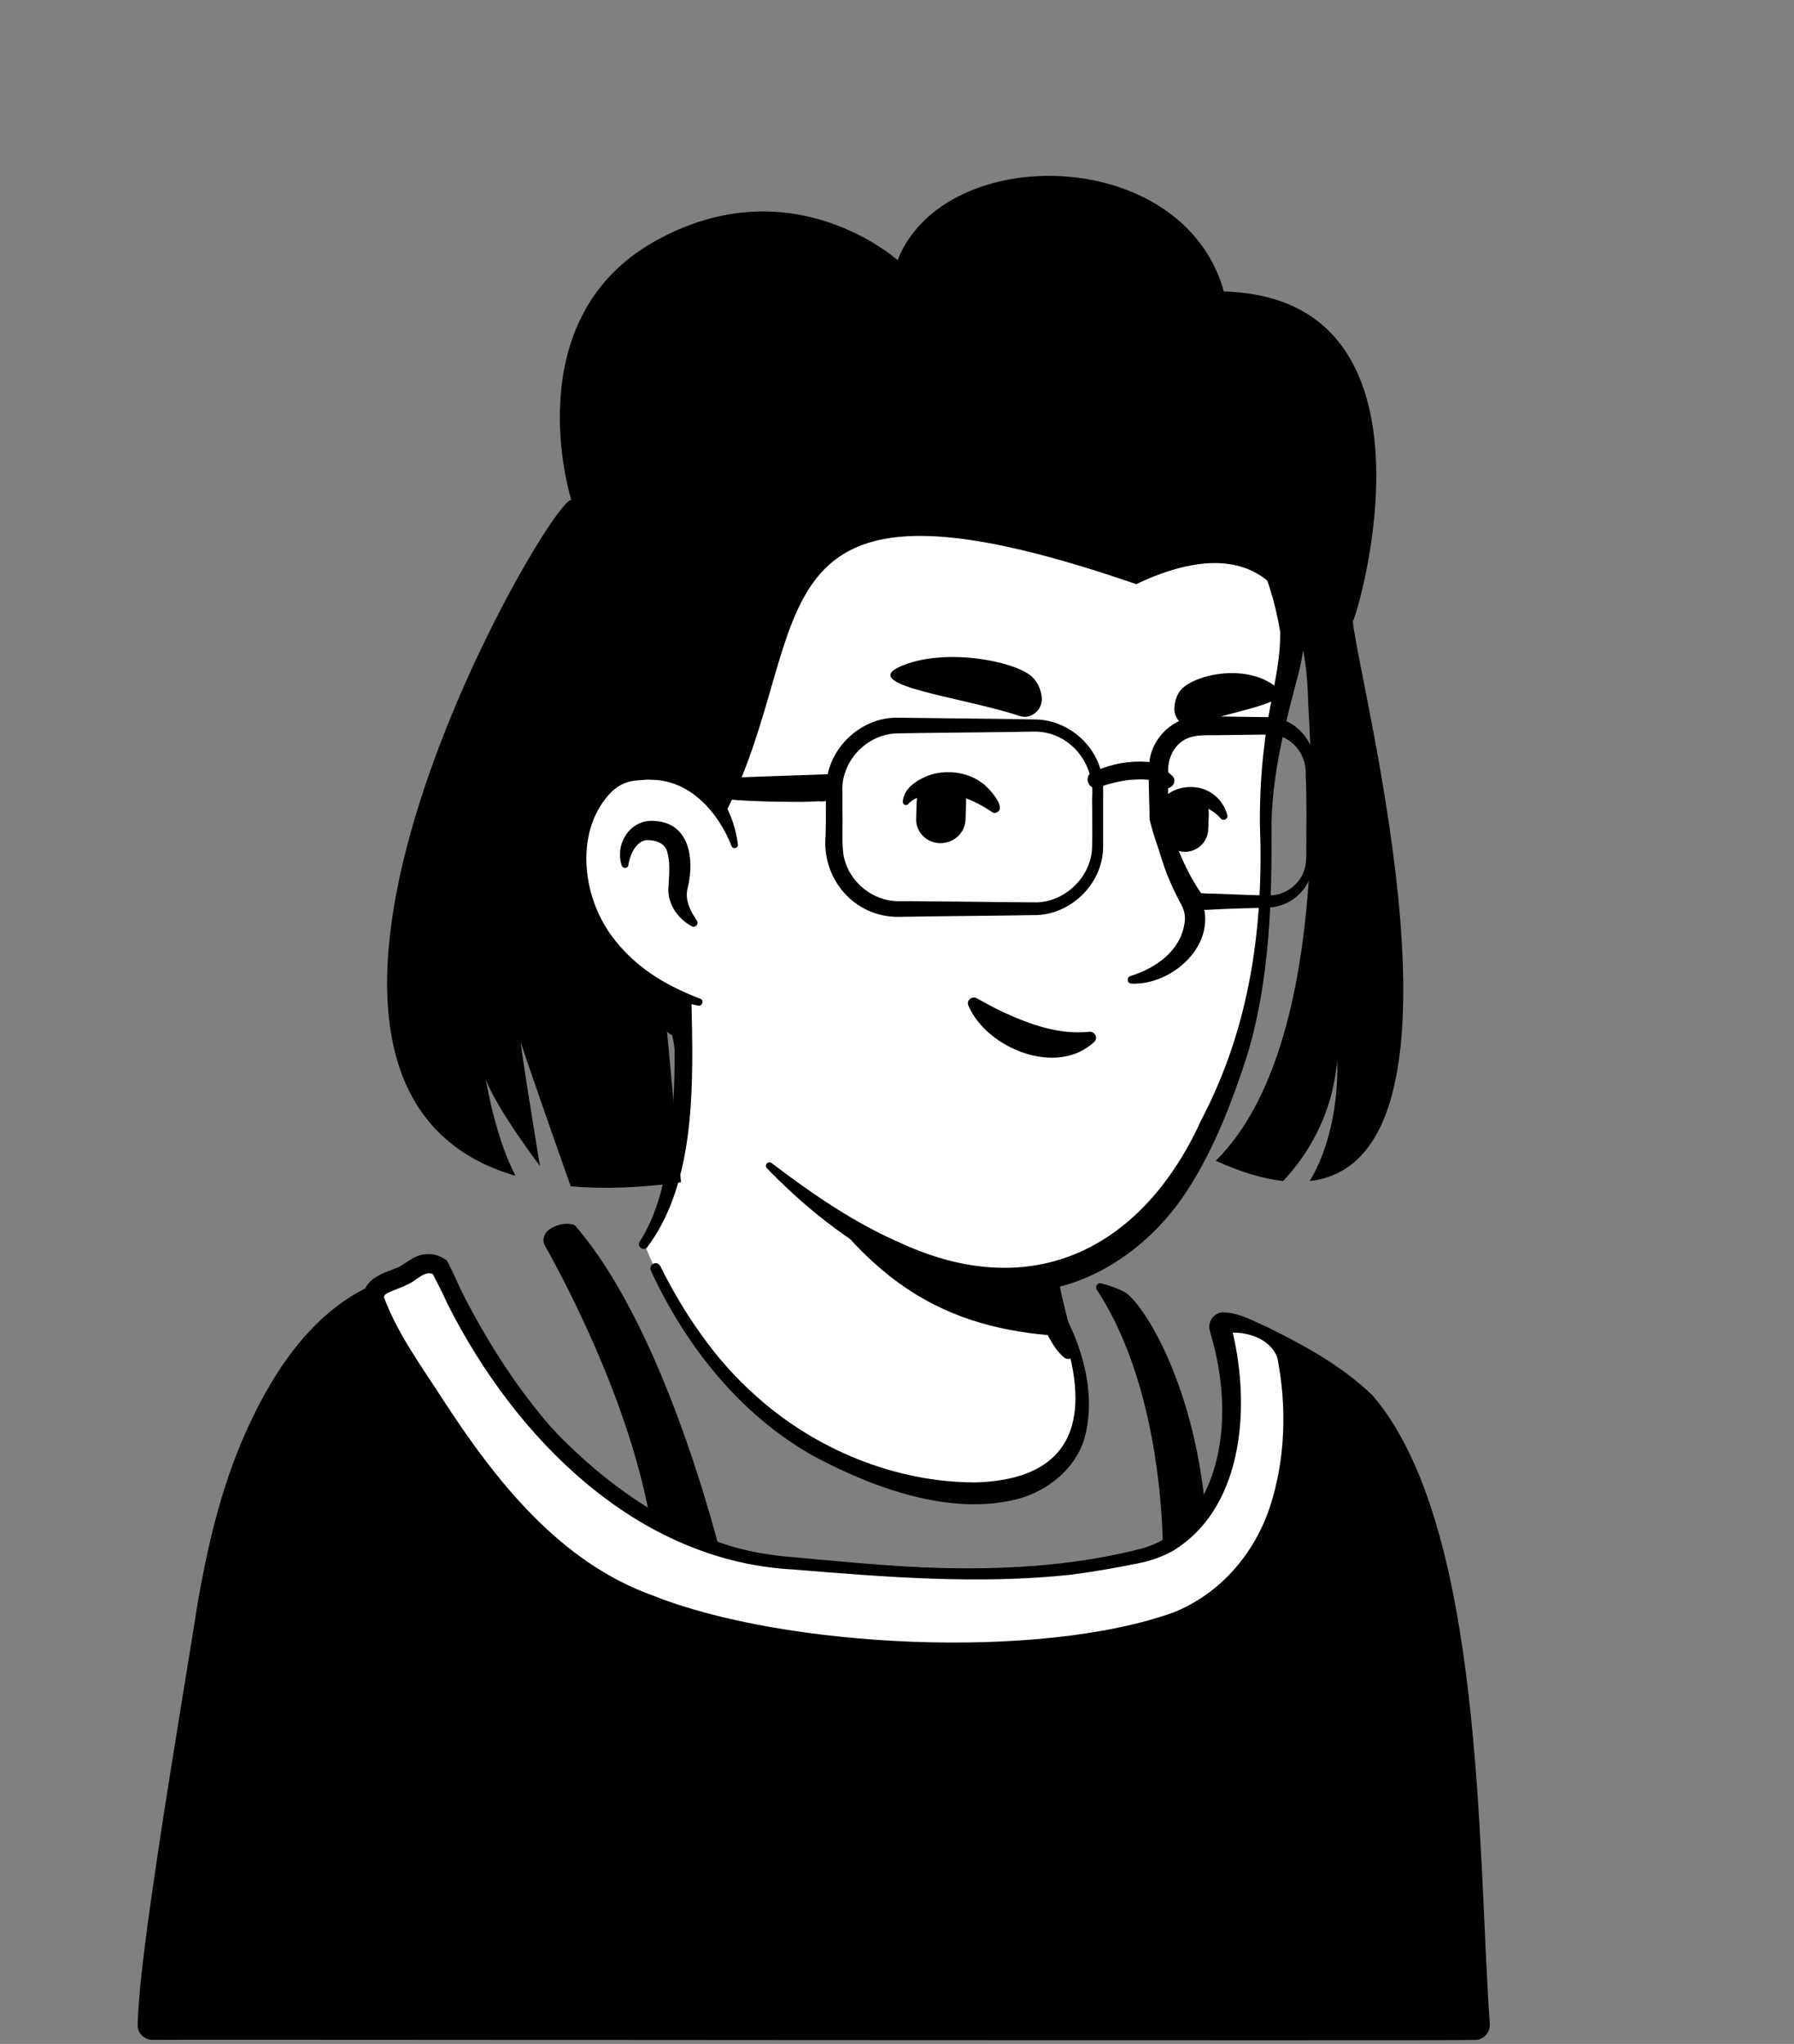 <svg width="309" height="352" viewBox="0 0 309 352" fill="none" xmlns="http://www.w3.org/2000/svg">
<rect x="0" y="0" width="309" height="352" fill="#808080" stroke="none"/>
<path d="M185.999 245.6C183.899 255.9 170.299 262.1 147.399 252.8C123.599 243.2 113.299 220.3 110.699 213.5C124.799 187.1 114.999 168.8 114.999 168.8C147.499 166 175.899 204 175.899 204L180.299 222.8C180.699 224.4 181.499 225.8 182.699 226.8C184.799 230.5 187.299 239 185.999 245.6Z" fill="white"/>
<path d="M110.2 213.8C112.1 210.9 113.3 207.5 114.1 204.2C115.6 197.3 116.1 190.3 116.2 183.3V180.7C115.9 178.1 115 175.4 114 173C112.7 169.8 117.4 167.8 118.9 171C119.1 171.4 119.1 172.1 119.1 172.5C119.4 186.1 120 203.6 111.4 214.9C110.8 215.5 109.6 214.6 110.2 213.8Z" fill="black"/>
<path d="M176.999 203.8C178.499 204.7 178.999 205.9 179.199 207.1C179.799 209.5 179.599 212.1 180.199 214.6C180.699 217 182.199 219.3 182.599 221.8C183.099 224.4 184.599 229.9 185.199 232.6C185.399 233.2 184.999 233.9 184.299 234C183.899 234.1 183.599 234 183.299 233.8C181.999 232.7 181.399 231.6 180.599 230.2C179.299 227.8 178.399 225.6 177.599 222.9C176.899 220.5 177.199 217.9 176.599 215.4C176.099 213 174.699 210.7 174.199 208.2C173.899 207 173.799 205.7 174.699 204.2C175.299 203.6 176.299 203.4 176.999 203.8Z" fill="black"/>
<path d="M184.2 230.2C165.1 229.2 149.5 223.2 134.3 196.1C147.1 207.4 162.2 211.7 178.1 213.7L180.2 222.9C180.6 224.5 183 229.2 184.2 230.2Z" fill="black"/>
<path d="M183.4 226.5C186.8 232.9 188.8 240.9 186.7 248C185.1 253 180.5 256.7 175.5 258.1C163.9 261.2 150.5 256.3 140.2 250.8C127.5 243.7 118.1 231.8 112.1 218.8C111.7 217.8 113.1 217 113.7 218C115.8 222.2 118.2 226.3 120.9 230C123.6 233.8 126.7 237.3 130.2 240.4C140.4 249.6 154.2 255.3 168 255.3C182.2 254.9 187.6 247.4 184.3 233.6C183.8 231.4 183 229.1 181.9 227.2C181.3 226.4 182.8 225.5 183.4 226.5Z" fill="black"/>
<path d="M222.1 106.399C223.9 114.799 217.9 123.799 217.9 146.199C217.9 169.099 213.7 193.999 196.4 211.299C181.5 226.199 164.4 225.599 144.3 209.899C141.5 207.699 131.7 200.299 129.2 197.799C126.3 194.899 124.7 192.799 123.3 190.599C122.1 188.599 122.4 176.999 120.7 174.299C116.3 166.999 115.4 174.899 109.7 168.499C101.8 159.899 92.3 142.599 97 111.999C104.6 62.4 143.9 56.599 173 62.099C202.3 67.7 217.3 84.299 222.1 106.399Z" fill="white"/>
<path d="M114.7 177.399C112.4 173.599 109.5 170.199 106.8 166.699C104.1 162.999 101.9 159.099 100.1 154.899C89.9 130.199 91.4 97.899 109.5 77.099C121.9 62.899 141.5 58.199 159.5 59.199C177.5 60.299 196.2 64.899 209.5 77.899C217.2 85.399 222.1 95.399 224.3 105.799C225 109.099 224.5 112.699 223.7 115.799C221.4 124.499 219.2 132.799 219 141.799C219.1 155.199 218.7 168.899 214.8 181.799C212 190.399 208.7 198.999 203.5 206.499C198.1 214.099 190 220.199 180.7 221.999C162 225.799 144.5 213.999 132.1 201.199C131.6 200.599 132.3 199.899 132.9 200.299C140 205.699 147.3 210.699 155.2 214.099C178 224.599 196.9 214.899 206.9 192.899C215.3 176.899 217.7 159.599 217 141.699C217 137.199 217.2 132.699 217.8 128.199C218.4 121.699 220.6 115.199 220.5 108.799C218.8 98.399 214 88.399 206.8 80.699C189.7 62.599 156.9 57.299 133.9 65.499C106.8 75.099 99.5 102.399 98 128.499C97 144.099 101.6 159.399 113.4 170.099L118.1 174.999C119.7 177.199 116.3 179.799 114.7 177.399Z" fill="black"/>
<path d="M126.5 145.599C126.5 145.599 123.4 130.599 108.8 132.399C96.2 133.999 91.8 164.199 120.4 172.599" fill="white"/>
<path d="M119.1 159.499C116.8 158.199 115.2 155.999 115.1 153.299C115.2 151.299 115.5 148.999 115 146.999C114.7 145.099 112.7 144.599 111.2 144.699C109.6 144.999 108.6 146.999 108.3 148.599C108.3 148.699 108.2 148.999 108.2 149.099C108.1 149.599 107.3 149.599 107.1 149.099C105.8 145.199 108.7 140.899 112.9 141.399C118.8 141.799 119.6 147.999 118.5 152.699C117.9 154.699 118.7 156.499 119.8 158.199L120 158.499C120.5 159.099 119.7 159.899 119.1 159.499Z" fill="black"/>
<path d="M199.1 134.999C200.6 142.099 203.4 148.699 206.9 154.899C210 162.499 202 169.699 194.9 169.399C194.1 169.399 194 168.299 194.7 168.099C199.2 166.699 203.3 163.699 204 159.099C204.3 157.699 203.9 156.499 203.2 155.299C199.9 149.099 197.9 141.999 198.4 134.999C198.4 134.499 199.1 134.499 199.1 134.999Z" fill="black"/>
<path d="M126 145.7C123.7 139.8 118.7 134.2 112 134.3C111.4 134.2 110.4 134.4 109.8 134.4C108.1 134.5 106.7 135.1 105.4 136.3C99 142.7 100.1 154 105.3 161.1C107.1 163.6 109.4 165.8 112 167.6C114.6 169.4 117.5 170.8 120.6 172C121.3 172.2 121 173.3 120.3 173.2C113.6 171.8 107.2 168.5 102.8 163C96 154.8 94.6 141.1 102.7 133.1C104.5 131.5 107 130.3 109.5 130.3C110.3 130.3 111.5 130.1 112.3 130.3C116.5 130.5 120.5 132.6 123.1 135.9C125.4 138.7 126.7 142.1 127.1 145.5C127.1 146.1 126.2 146.3 126 145.7Z" fill="black"/>
<path d="M161.8 145.2C159.4 145.1 157.6 143.1 157.8 140.7L157.9 137.9C158 135.5 160 133.7 162.4 133.9C164.8 134 166.6 136 166.4 138.4L166.3 141.2C166.2 143.5 164.2 145.3 161.8 145.2Z" fill="black"/>
<path d="M203.9 146.7C201.7 146.6 200 144.7 200.1 142.5L200.2 139.9C200.3 137.7 202.2 136 204.4 136.1C206.6 136.2 208.3 138.1 208.2 140.3L208.1 142.9C208 145.1 206.1 146.8 203.9 146.7Z" fill="black"/>
<path d="M170.8 139.8C167.5 137.6 163.9 136.1 159.9 136.9C158.6 137.1 157.3 137.5 156.5 138.4C156.2 138.8 155.5 138.7 155.5 138.1C155.6 136.1 157.3 134.8 158.9 134C162 132.4 166.3 132.7 169.1 134.8C170.1 135.4 173.5 139.1 171.7 139.9C171.3 140.1 171.1 140 170.8 139.8Z" fill="black"/>
<path d="M199.4 140.3C199.4 136.1 204.6 134.6 207.8 136.1C209.6 136.9 210.9 138.499 211.4 140.399C211.6 140.999 210.7 141.499 210.3 140.999C208.6 138.999 205.7 137.999 203.4 139.199C202.7 139.599 202.6 139.9 202.4 140.3C202.4 142.3 199.5 142.2 199.4 140.3Z" fill="black"/>
<path d="M175.6 123.3C177.7 124 179.8 122.1 179.4 119.8C179.2 118.6 178.7 117.4 177.7 116.5C174.7 113.8 162.3 111.4 154.8 114.9C148.2 118.1 166 120.1 175.6 123.3Z" fill="black"/>
<path d="M205.501 124.9C203.801 125.5 202.001 123.7 202.301 121.6C202.401 120.5 202.801 119.4 203.601 118.6C206.001 116.2 214.201 114.3 219.401 118C223.901 121.1 213.301 122 205.501 124.9Z" fill="black"/>
<path d="M188.5 179.4C182.1 185.5 170 180.6 166.8 173.2C166.4 172.3 167.4 171.5 168.2 171.9C169.9 172.8 171.4 173.7 173 174.4C177.6 176.5 182.4 178.2 187.5 177.7C188.5 177.5 189.2 178.7 188.5 179.4Z" fill="black"/>
<path d="M178.001 157.6C173.401 157.7 159.201 157.8 154.801 157.9C147.201 158 141.501 151.4 142.201 143.9C142.301 141.4 142.201 137.9 142.301 135.4C142.501 128.9 148.301 123.4 154.801 123.6L171.701 123.8C173.001 123.8 176.701 123.9 178.001 123.9C183.401 123.8 188.501 127.8 189.701 133.1C190.101 134.6 190.001 136.2 190.001 137.5V146C189.901 152.3 184.301 157.7 178.001 157.6ZM178.001 155.4C183.201 155.6 188.001 151.1 188.101 145.9C188.201 143.2 188.101 140.3 188.101 137.5C188.701 131.4 184.101 125.8 177.901 126C173.601 126.1 159.201 126.2 154.701 126.3C149.301 126.3 144.701 131.2 145.101 136.6C145.101 137.3 145.101 139.1 145.101 139.8C145.201 142 144.901 145.8 145.401 147.8C146.401 152 150.401 155.2 154.701 155.2H156.801C159.701 155.2 175.001 155.4 178.001 155.4Z" fill="black"/>
<path d="M218.3 126.5L210.4 126.6C208.2 126.7 205.6 126.3 203.7 127.6C201.9 128.8 201.1 131 201.2 133.1C201.2 135.7 201.2 138.4 201.1 141L201 140.6C202.4 145.5 204.3 150.2 207.2 154.3L206.2 153.7C207 153.9 208.4 153.9 209.2 153.9C212.2 154 215.7 154.2 218.7 154.2C221.5 154.2 224.2 152.1 224.8 149.3C225 148.5 225 147.1 225 146.3C225 142 225.1 137.8 224.9 133.5C225.1 129.7 222.2 126.3 218.3 126.5ZM218.3 123.5C223.6 123.5 227.3 128.6 226.4 133.6C226.2 137.9 226.3 142.1 226.3 146.4C226.8 151.4 223.8 155.9 218.6 156.3C216.4 156.4 214.3 156.4 212.2 156.5C211.1 156.5 208.4 156.7 207.4 156.7C206.9 156.8 206.1 156.7 205.6 156.7C205.2 156.7 204.8 156.4 204.6 156.1C201.5 151.5 199.3 146.4 198 141.1C198 137.7 197.7 134.3 198 130.9C198.6 126.9 202.2 123.5 206.3 123.4C209.1 123.3 215.5 123.5 218.3 123.5Z" fill="black"/>
<path d="M188.9 132.7C191.6 131.5 194.6 131 197.6 131.2C198.6 131.3 199.6 131.6 200.5 132.4L201.8 133.5C203.1 134.6 201.5 136.5 200.2 135.4C198.6 134 196.7 134.2 194.8 134.3C192.9 134.5 191.1 134.9 189.3 135.6C187.6 136.3 186.5 133.8 188.1 133L188.9 132.7Z" fill="black"/>
<path d="M143.9 136.3C143.2 137.9 142.4 138.1 141.1 138L138.2 138.1C132.4 138.1 126.5 138 120.7 137.1C118.7 137 118.6 134.2 120.6 134.1L143.8 133.3C144.5 133.3 145 134 144.7 134.6L143.9 136.3Z" fill="black"/>
<path d="M93.9 214.6C97.4 220.8 110.7 245.7 112.8 267.7L125.2 271.9C125.2 271.9 115.8 230.3 99 211C99 211 97 210.1 94.5 211.8C93.7 212.5 93.3 213.6 93.9 214.6Z" fill="black"/>
<path d="M200.3 268C200.3 268 200.9 240.3 188.9 222.1C188.6 221.6 189 220.9 189.6 221C190.4 221.2 191.6 221.5 193.5 222.4C196.7 223.9 207.1 239.8 208 265.9C208 265.8 201.3 268 200.3 268Z" fill="black"/>
<path d="M234.5 242C229.3 236.5 213.6 228.3 210.9 228.5C211 228.7 211 229 211.1 229.3C215.3 244.4 211.9 264.9 196.6 268.3C180.7 271.8 167.4 272.3 135.5 269.1C112.1 266.8 90.1 245.8 78.9 225C77.8 222.9 76.5 220.8 75.1 218.9C74.3 218.3 72.8 218.4 71.7 219.3C68.9 221.6 65.2 221.4 65.2 223.6C65.2 223.6 44 230.2 36.6 276.7C32.4 303 26.5 337.1 26.3 348.7H254C252.4 333.1 254 263.6 234.5 242Z" fill="black"/>
<path d="M232.6 243.8C229.6 240.8 225.7 238.5 222 236.3C218.6 234.3 214.4 232.1 210.9 231.1L213.2 227.9L213.3 228.5C216.1 240.2 215.5 254.1 207.4 263.7C204.6 266.9 200.5 269.2 196.3 269.9C188.5 271.5 180.4 272.4 172.4 272.4C158.4 272.3 144.6 271.2 130.8 269.3C121 267.2 111.9 262.3 104 256.2C92.9 247.6 84.4 236.3 76.5 224.8C75.4 223.2 74.1 221.7 72.7 220.4L73.2 221C73.4 221.2 73.5 221.1 73.4 221.1C73.4 221.1 73.2 221.1 73.1 221.2C73 221.2 73 221.2 72.9 221.4C71.3 222.8 68.7 223.5 67.1 224.4C67.2 224.4 67.4 223.8 67.4 223.7L65.6 226.1L65.3 226.2L64.9 226.4C51.2 233.8 44.6 251.4 41 265.8C37.5 282.2 35.4 299.1 32.6 315.6C31 326.6 29 337.9 28.5 348.8L25.9 346.2H254L251.5 349C249.4 321.3 250.5 265.1 232.6 243.8ZM236.4 240.3C255.7 262.8 254.5 319.3 256.6 348.5C256.7 349.9 255.7 351.2 254.3 351.3C254.2 351.5 26.4 351.2 26.3 351.3C24.9 351.3 23.7 350.2 23.7 348.8C23.9 342.9 24.7 337.2 25.4 331.6C27.7 314.8 30.5 298.1 33.2 281.4C34.9 270.2 37.2 258.7 41.7 248.1C46.2 237.6 52.9 226.6 63.7 221.5C63.9 221.4 64.1 221.3 64.4 221.2L62.6 223.6C62.5 220.1 66.3 219.2 68.7 218.2C70.3 217.3 71.6 216 73.6 216C74.6 215.9 76.4 216.3 77.2 217.5C78.6 220.3 79.8 223.1 81 225.9C83 230.4 85.6 234.6 88.6 238.5C99.4 252.2 114 264.2 131.4 267.7C137.2 268.7 143.2 268.9 149 269.4C164.7 270.5 180.5 270.7 195.8 266.9C199.4 266.1 202.5 264.2 204.8 261.4C211.6 252.8 211.6 240.2 208.6 230L208.4 229.2C207.9 227.7 209.1 226 210.7 226C213.6 226.1 215.8 227.5 218.4 228.6C224.8 231.8 231.1 235.2 236.4 240.3Z" fill="black"/>
<path d="M202.7 279.1C186.3 286.1 132.4 287.7 105 272.9C87.7 263.6 76.5 243.1 71.1 235.2C67.1 229.2 65.1 223.6 65.1 223.6C65.1 221.4 68.9 221.6 71.6 219.3C72.7 218.4 74.2 218.3 75 218.9C76.4 220.9 77.7 222.9 78.8 225C90 245.7 107.7 266.5 135.4 269.1C167.3 272.1 180.6 271.8 196.5 268.3C211.8 264.9 215.2 244.4 211 229.3C210.9 229.1 210.9 228.8 210.8 228.5C213.5 228.3 218.7 228.8 220.6 233.6C220.7 233.6 228.4 268.2 202.7 279.1Z" fill="white"/>
<path d="M203.3 280.5C196.7 283.2 189.8 284.2 182.9 285C176 285.8 169.1 286.1 162.2 286.1C144.9 285.9 127.3 284.3 111 278.1C92.4 271.4 80.4 254.5 70.4 238.5C67.4 234.1 64.6 229.6 62.9 224.5C62.4 223.2 63.2 221.4 64.3 220.6C65.8 219.4 67.5 219.4 69 218.8C70 218.5 70.6 217.9 71.5 217.4C73.1 216.7 74.9 216.1 76.9 217C88.4 242.1 107.3 266.1 136.9 268.2C156.5 270 176.5 272 195.9 267.5C203.7 266.2 208.8 259.2 210.6 251.8C212.6 244.3 212 236.2 209.9 228.8C209.7 228.1 210.2 227.4 210.9 227.4C215.2 227 220.5 228.9 222 233.4C223.7 242.4 223.7 251.6 221.1 260.3C218.5 269.2 211.9 277 203.3 280.5ZM202.1 277.7C210.1 274.5 216 267.7 218.7 259.6C221.4 251.4 221.7 242.3 220 233.8C218.8 230.5 214.6 229.1 211 229.6L212 228.2C215.4 241 214.7 259.4 202 267.1C200.2 268.1 198.2 268.8 196.2 269.2C192.3 270 188.3 270.7 184.4 271.2C168.5 272.9 152.5 271.6 136.7 270.3C109.6 268.9 88.7 247.6 77.1 224.6C76.3 222.8 75.4 221.1 74.5 219.3L74.7 219.5C73.2 218.6 71.6 220.7 70.2 221.2C68.9 221.9 67.5 222.2 66.4 222.9C66.2 223.1 66.1 223.3 66.1 223.6V223.3C68.4 229.6 72.6 235.3 76.2 240.9C85.3 254.9 96.3 269 112.5 274.8C135.1 283.8 178.9 286 202.1 277.7Z" fill="black"/>
<path d="M225.6 203.4C231.1 194.1 230.3 182.6 230.3 182.6C229.5 192.8 224.4 199.8 221 203.4C217.6 203 213.8 201.9 209.4 199.9C230.3 179.3 225.4 125.1 225.3 120.4C224.7 96.1 211.4 93.1 195.7 100.6C126.7 76.8 141.4 108.5 124.6 140.7C108.8 115.1 81.4 153.1 114.2 170.2L117.3 203.6C110.1 204.6 103.8 204.8 98.3 204.3C96.2 198.4 90.3 181.5 89.8 179.8C89.2 177.7 93 200.8 93 200.8C93 200.8 85.9 191.5 83.7 186C83.7 186 85.3 195.9 88.8 202.5C35.5 187 94.8 85.5 98.4 86.1C98.4 86.1 88.6 55.2 112.7 41.6C136.3 28.3 154.6 44.8 154.6 44.8C162.7 24.3 203.8 25 210.8 50.2C250.3 51.3 233.7 106.5 233 107C234.4 119.4 255.9 199.9 225.6 203.4Z" fill="black"/>
</svg>
